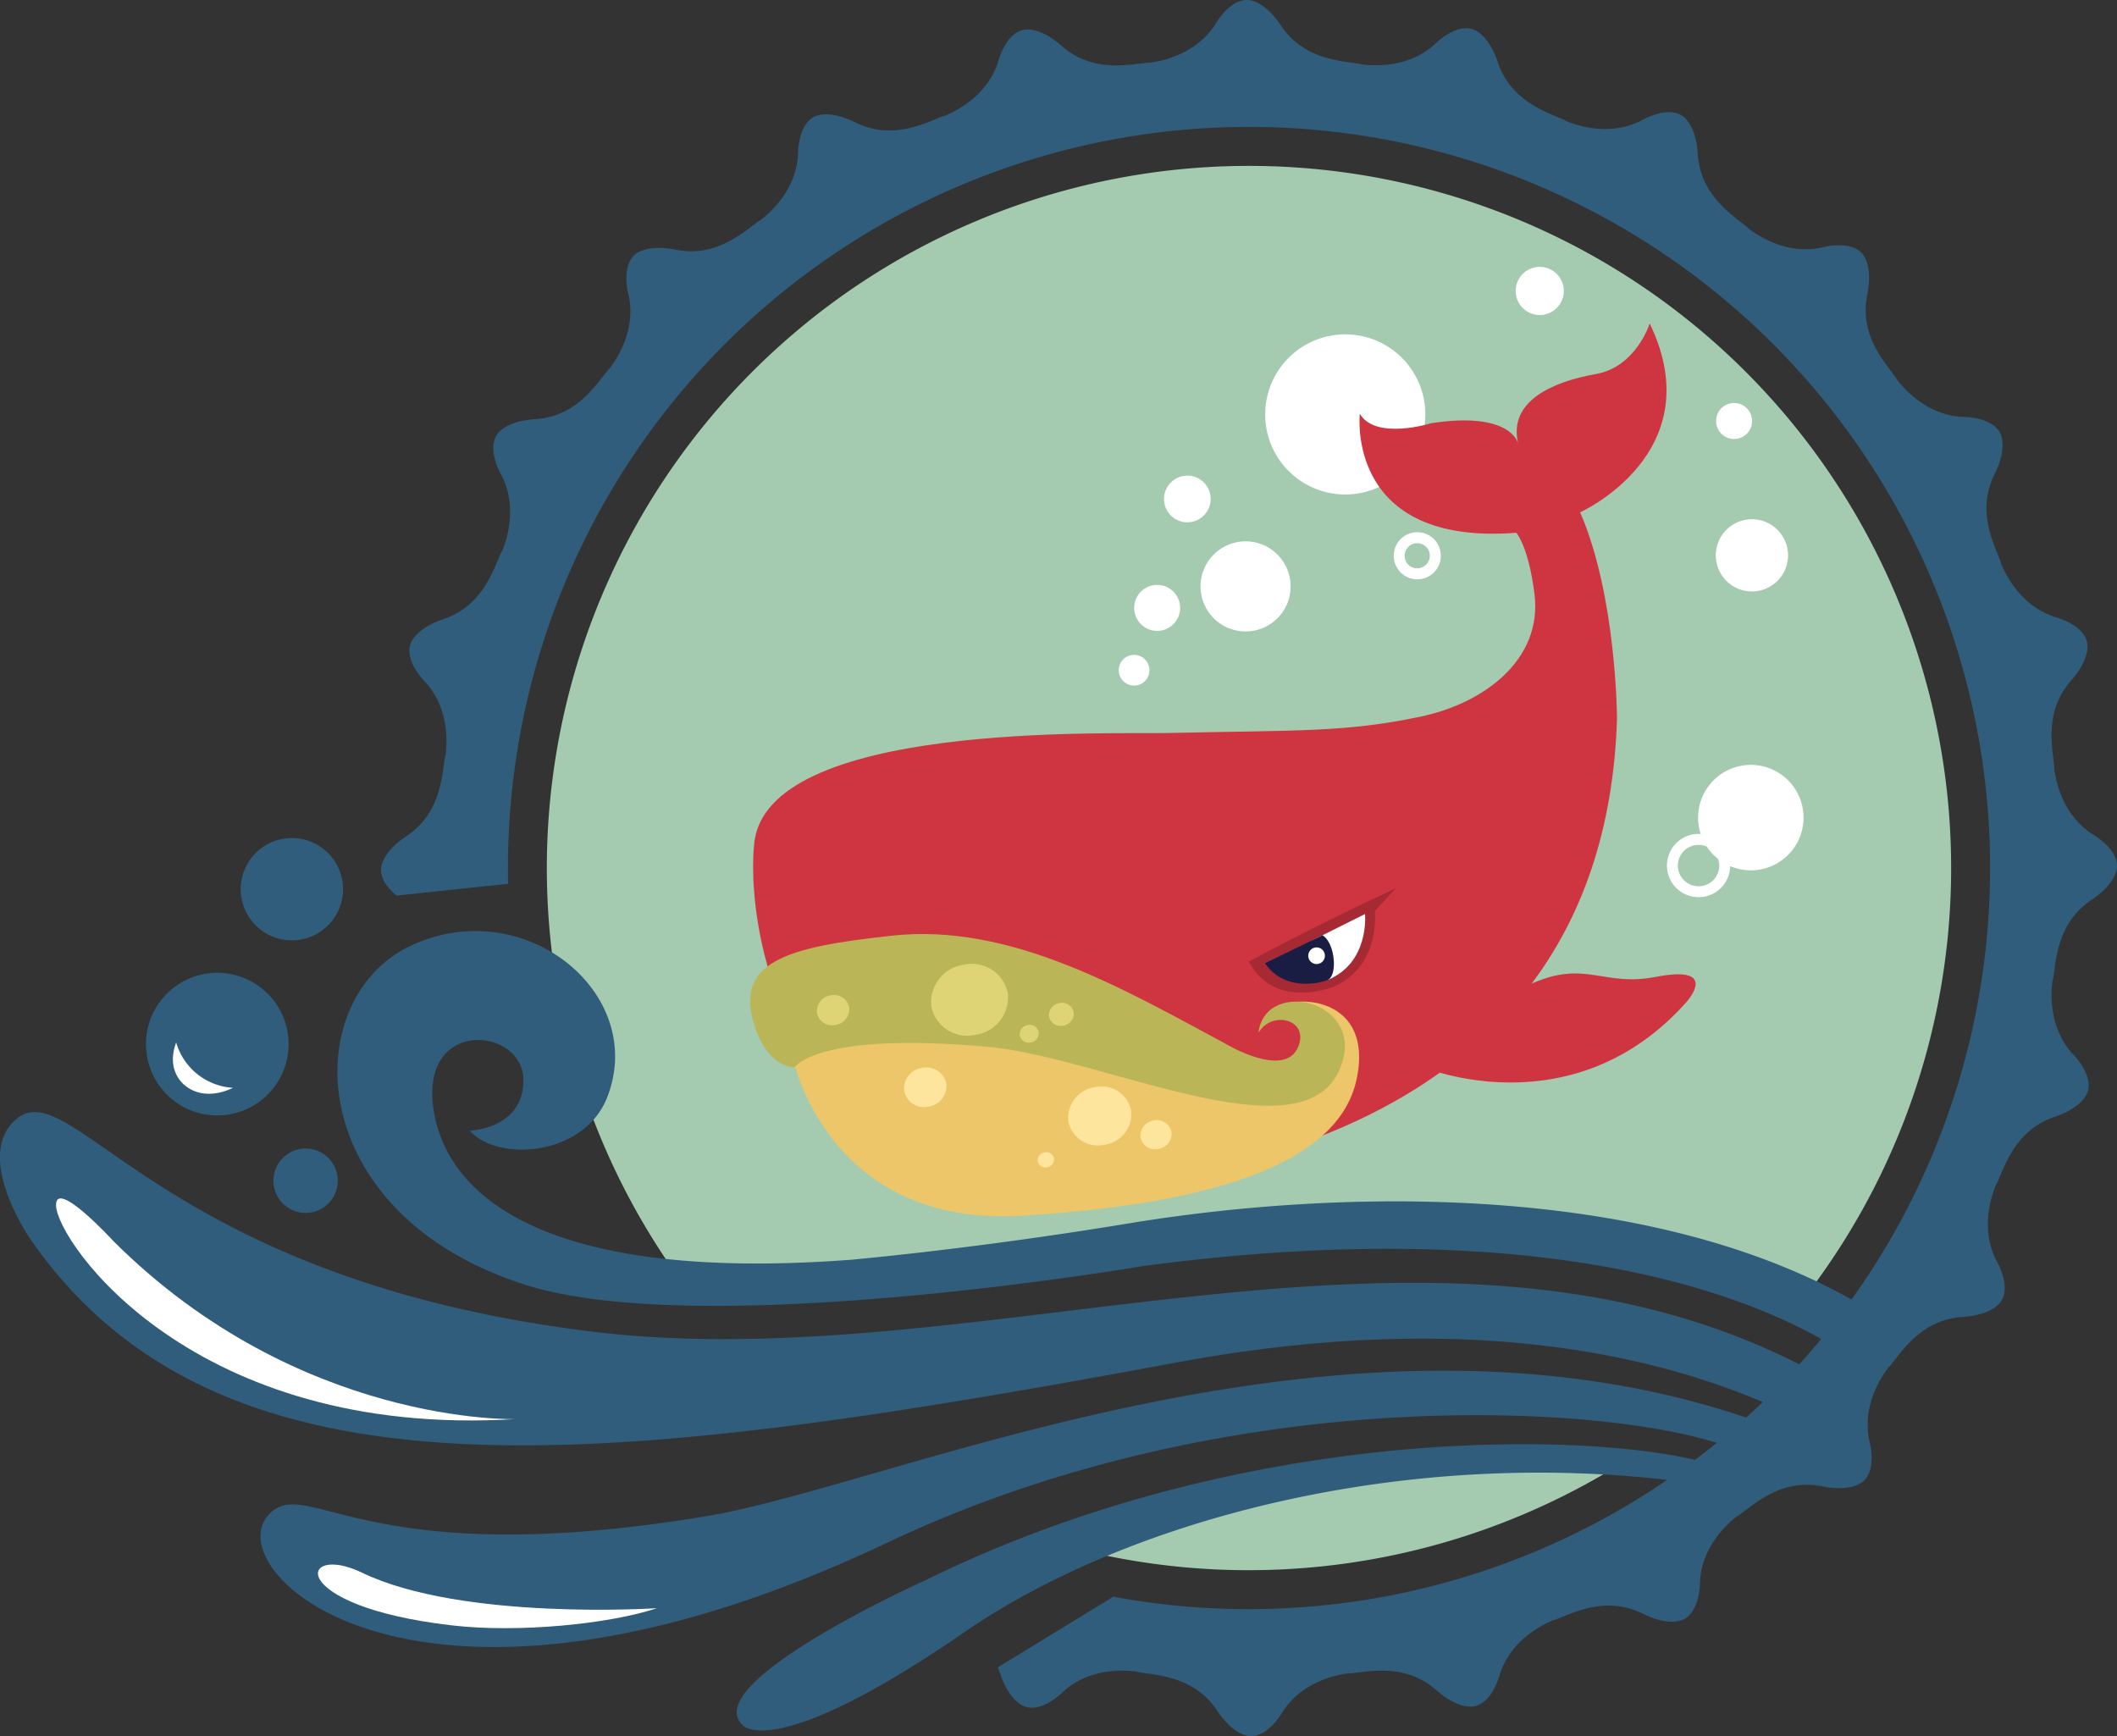 <svg xmlns="http://www.w3.org/2000/svg" xmlns:xlink="http://www.w3.org/1999/xlink" width="293.107" height="240.358" viewBox="0 0 293.107 240.358"><rect x="0" y="0" width="293.107" height="240.358" fill="#333333" stroke="none"/><defs><style>.a{fill:none;}.b{clip-path:url(#a);}.c{fill:#a4cab0;}.d{fill:#fff;}.e{fill:#305d7c;}.f{fill:#ce3541;}.g{fill:#ecc669;}.h{fill:#bab658;}.i{fill:#ded475;}.j{fill:#fee59d;}.k{fill:#a52a34;}.l{fill:#1a1d43;}</style><clipPath id="a"><rect class="a" width="293.107" height="240.358"/></clipPath></defs><g class="b"><path class="c" d="M196.062,279.186a97.53,97.53,0,0,0,74.084-10.573l-14.873-.889-26.515,2.412Z" transform="translate(-47.509 -64.873)"/><path class="c" d="M119.461,185.98a97.216,97.216,0,1,1,154.254,1.443S243.427,172.232,191,178.861l-47,7.231Z" transform="translate(-24.214 -7.344)"/><path class="d" d="M213.424,111.144a3.182,3.182,0,1,1-1.912-4.076,3.18,3.18,0,0,1,1.912,4.076" transform="translate(-50.219 -25.898)"/><path class="d" d="M208.557,122.514a2.126,2.126,0,1,1-1.276-2.725,2.128,2.128,0,0,1,1.276,2.725" transform="translate(-49.536 -28.996)"/><path class="d" d="M257.938,103.771a3.261,3.261,0,1,1,3.068-2.151,3.255,3.255,0,0,1-3.068,2.151m0-5a1.745,1.745,0,0,0-1.639,1.15,1.74,1.74,0,0,0,1.044,2.231,1.776,1.776,0,0,0,2.229-1.046,1.741,1.741,0,0,0-1.634-2.335" transform="translate(-61.712 -23.565)"/><path class="d" d="M318.419,76.981a2.493,2.493,0,1,1-1.5-3.2,2.495,2.495,0,0,1,1.5,3.2" transform="translate(-75.985 -17.843)"/><path class="d" d="M323.235,101.581a5,5,0,1,1-3-6.407,5,5,0,0,1,3,6.407" transform="translate(-75.974 -22.99)"/><path class="d" d="M283.428,53.229a3.332,3.332,0,1,1-2-4.264,3.332,3.332,0,0,1,2,4.264" transform="translate(-67.112 -11.816)"/><path class="d" d="M308.987,161.136a4.38,4.38,0,1,1,4.117-2.89,4.359,4.359,0,0,1-4.117,2.89m0-7.24a2.866,2.866,0,1,0,.972.171,2.863,2.863,0,0,0-.972-.171" transform="translate(-73.811 -36.923)"/><path class="d" d="M218.971,91.24a3.23,3.23,0,1,1-1.94-4.136,3.228,3.228,0,0,1,1.94,4.136" transform="translate(-51.541 -21.06)"/><path class="d" d="M324.462,149.548a7.3,7.3,0,1,1-4.382-9.348,7.3,7.3,0,0,1,4.382,9.348" transform="translate(-75.189 -33.867)"/><path class="d" d="M231.479,107.276a6.237,6.237,0,1,1-3.743-7.986,6.239,6.239,0,0,1,3.743,7.986" transform="translate(-53.158 -23.969)"/><path class="d" d="M252.7,75.956a11.086,11.086,0,1,1-6.652-14.2,11.083,11.083,0,0,1,6.652,14.2" transform="translate(-56.02 -14.804)"/><path class="e" d="M293.1,119.9c0-2.563-3.482-4.46-3.482-4.46-3.847-2.562-4.923-6.817-5.223-9.132l.052.017c-.048-.415-.108-.867-.167-1.34-.006-.189,0-.3,0-.3l-.03.011c-.363-3.006-.593-6.946,2.5-10.467,2.944-3.354,2.185-5.428,2.185-5.428-.663-2.476-4.516-3.407-4.516-3.407-4.379-1.479-6.518-5.311-7.41-7.468l.056,0c-.155-.39-.328-.809-.506-1.25-.058-.184-.083-.288-.083-.288l-.027.017c-1.128-2.81-2.368-6.556-.292-10.759,1.978-4,.707-5.807.707-5.807-1.28-2.22-5.244-2.121-5.244-2.121-4.613-.3-7.675-3.444-9.091-5.3l.056-.009c-.25-.338-.528-.7-.815-1.078-.1-.162-.152-.257-.152-.257l-.022.025c-1.815-2.421-3.985-5.717-3.064-10.316.872-4.376-.823-5.793-.823-5.793-1.813-1.812-5.615-.69-5.615-.69-4.53.906-8.3-1.342-10.151-2.766l.051-.024c-.329-.261-.688-.536-1.067-.83-.139-.13-.214-.208-.214-.208l-.012.03c-2.381-1.869-5.33-4.491-5.634-9.172-.289-4.451-2.291-5.382-2.291-5.382-2.218-1.281-5.6.785-5.6.785-4.145,2.051-8.367.855-10.52-.042l.042-.035c-.384-.167-.8-.34-1.243-.526-.169-.091-.261-.147-.261-.147l-.007.033c-2.783-1.19-6.31-2.96-7.814-7.4-1.431-4.229-3.607-4.607-3.607-4.607-2.475-.664-5.208,2.207-5.208,2.207-3.472,3.053-7.856,2.991-10.167,2.684l.026-.041c-.392-.058-.815-.112-1.257-.174-.234-.051-.371-.09-.371-.09l.007.039c-3-.427-6.866-1.227-9.467-5.13C174.848-.2,172.65,0,172.65,0c-2.562,0-4.457,3.48-4.457,3.48-2.564,3.847-6.816,4.923-9.13,5.223l.015-.051c-.411.047-.852.107-1.318.166-.205.007-.321,0-.321,0l.013.032c-3,.362-6.946.591-10.467-2.5-3.354-2.947-5.428-2.184-5.428-2.184-2.474.662-3.4,4.516-3.4,4.516-1.483,4.378-5.311,6.518-7.471,7.407l.007-.052c-.387.153-.8.324-1.234.5-.2.058-.308.087-.308.087l.02.027c-2.809,1.13-6.555,2.37-10.758.291-4-1.98-5.808-.706-5.808-.706-2.218,1.28-2.118,5.243-2.118,5.243-.3,4.613-3.442,7.671-5.3,9.09l-.01-.053c-.331.245-.684.518-1.06.8-.174.11-.276.167-.276.167l.025.02c-2.42,1.816-5.719,3.985-10.315,3.066-4.379-.877-5.793.821-5.793.821-1.812,1.811-.69,5.613-.69,5.613.906,4.532-1.341,8.3-2.764,10.151l-.023-.049c-.255.325-.53.682-.821,1.053-.137.149-.219.228-.219.228l.03.012c-1.867,2.382-4.491,5.33-9.17,5.633-4.455.288-5.383,2.291-5.383,2.291-1.282,2.219.785,5.6.785,5.6,2.05,4.142.855,8.363-.039,10.519l-.036-.042c-.164.382-.338.8-.521,1.232-.095.178-.153.276-.153.276l.035,0c-1.19,2.785-2.963,6.311-7.4,7.813-4.23,1.431-4.608,3.61-4.608,3.61-.662,2.473,2.21,5.2,2.21,5.2,3.051,3.472,2.99,7.859,2.682,10.172l-.045-.03c-.061.41-.119.855-.184,1.321-.045.2-.077.308-.077.308l.035,0c-.427,3-1.225,6.862-5.127,9.462-3.716,2.477-3.517,4.677-3.517,4.677,0,1.489,1.178,2.751,2.164,3.551l15.433-1.631c-.015-.73-.027-1.461-.027-2.193a102.605,102.605,0,1,1,186.026,59.747c-28.777-16.177-70.853-15.354-100.1-10.532-13.081,2.156-26.39,3.879-38.29,5.021-41.516,3.142-55.719-8.25-57.861-20.329-2.36-13.3,12.395-11.974,12.368-4.5-.025,6.746-7.421,6.965-7.421,6.965,3.8,4.363,15.824,3.594,19.03-4.646C89.655,137.55,72.649,123.651,57,130.873c-15.93,7.353-15.3,37.23,15.839,47.035C97.493,185.669,158,175.323,158,175.323c46.662-6.277,77.214.546,94.152,10.054q-1.478,1.792-3.034,3.513c-51.29-26.057-113.082,2.1-167.209-4.538-59.807-7.338-71.93-36.058-79.676-29.393-6.067,5.222,2.124,16.823,2.124,16.823,26.53,37.908,79.659,31.48,158.525,16.857,37.619-6.976,63.941-1.828,81.186,5.467q-1.138,1.1-2.306,2.156c-56.048-18.968-117.67,9.238-143.8,13.622-47.893,8.035-55.407-5.883-60.75-.185-7.34,7.825,20.626,34.688,85.566,3.914,46.789-22.172,97.948-19.218,114.907-13.855q-1.482,1.206-3.007,2.359c-16.539-3.895-63.039-4.709-106.543,16.663,0,0-31.762,14.293-25.255,20.112,0,0,4.332,5.2,30.647-12.922,22.353-15.4,59.772-25.379,97.3-21.081a102.8,102.8,0,0,1-76.692,16.175l-15.992,9.787c.121.278.236.567.336.871,1.431,4.229,3.607,4.608,3.607,4.608,2.474.664,5.208-2.207,5.208-2.207,3.472-3.054,7.861-2.993,10.172-2.683l-.033.048c.427.064.895.123,1.381.192.153.038.249.064.249.064l0-.029c3,.428,6.862,1.227,9.461,5.127,2.474,3.714,4.674,3.517,4.674,3.517,2.565,0,4.459-3.482,4.459-3.482,2.564-3.847,6.819-4.921,9.133-5.224l-.018.051c.414-.046.859-.105,1.328-.164.2-.008.311-.005.311-.005l-.013-.031c3-.362,6.946-.595,10.469,2.5,3.352,2.946,5.427,2.187,5.427,2.187,2.475-.662,3.4-4.517,3.4-4.517,1.484-4.38,5.313-6.518,7.47-7.408l0,.053c.386-.152.8-.327,1.242-.505.189-.057.3-.083.3-.083l-.021-.027c2.809-1.128,6.557-2.37,10.761-.294,4,1.979,5.807.708,5.807.708,2.218-1.282,2.12-5.245,2.12-5.245.3-4.612,3.445-7.671,5.3-9.09l.009.053c.339-.249.7-.525,1.08-.814.159-.1.255-.153.255-.153l-.025-.019c2.422-1.817,5.72-3.986,10.316-3.068,4.377.875,5.795-.821,5.795-.821,1.811-1.809.689-5.614.689-5.614-.905-4.531,1.34-8.3,2.764-10.15l.023.049c.26-.327.539-.686.83-1.064.131-.139.208-.215.208-.215l-.03-.012c1.869-2.384,4.494-5.332,9.173-5.634,4.452-.287,5.383-2.293,5.383-2.293,1.282-2.219-.786-5.6-.786-5.6-2.05-4.144-.855-8.366.042-10.519l.036.039c.166-.382.339-.8.524-1.237.093-.172.149-.267.149-.267l-.034,0c1.19-2.788,2.961-6.314,7.4-7.816,4.229-1.431,4.608-3.608,4.608-3.608.661-2.474-2.21-5.208-2.21-5.208-3.053-3.472-2.989-7.86-2.682-10.17l.047.03c.06-.414.12-.862.183-1.335.045-.19.075-.293.075-.293l-.033,0c.427-3,1.226-6.864,5.126-9.465C293.3,122.1,293.1,119.9,293.1,119.9" transform="translate(0 0)"/><path class="f" d="M262.571,149.573c-7.254,1.411-9.654-2.4-17.159.931,6.776-9.035,11.333-20.952,11.819-36.721,0,0-.062-16.96-5.107-28.534,0,0,18.286-8.2,9.635-26.145,0,0-1.871,6-7.422,6.993-5.827,1.037-12.2,3.654-10.8,9.607,0,0-.951-4.489-12.006-2.793,0,0-7.706,2.419-9.911-1.3,0,0-2.057,18.321,21.668,16.471,0,0,1.7,1.882,2.519,8.505,1.109,8.991-6.875,15.065-15.715,16.939-10.572,2.238-17.263,1.875-35.21,2.282-7.981.182-55.752-1.642-57.122,15.476,0,0-2.26,17.853,11.524,36.156,0,0,3.709,14.732,32.467,11.825,12.5-1.262,34.052-4.346,50.944-16.43,5.867,1.662,21.547,4.314,34.088-9.713,0,0,4.94-5.327-4.214-3.546" transform="translate(-33.349 -14.321)"/><path class="g" d="M209.675,186.363c2.887-6.518,14.183,1.821,2.869,5.935-9.548,3.473-24.383-.954-40.226-4.4a45.688,45.688,0,0,0-27.56,2.63s4.62,23.793,31.846,22.135c35.907-2.187,44.757-11.172,46.348-19.119,2.4-12.006-10.269-11.889-12.553-8.677Z" transform="translate(-35.077 -44.349)"/><path class="h" d="M207.457,184.291c1.005-7.759,15.426-4.287,11.174,5.255-5.4,12.1-32.843-1.831-48.637-3.257-23.761-2.147-26.755,2.835-26.755,2.835s-3.287.2-5.239-4.87c-3.8-9.878,4.352-11.777,18.666-13.349,16.246-1.785,31.667,7.112,46.174,14.928,0,0,8.288,5.026,10.132.414,1.418-3.547-3.044-4.867-5.111-2.467Z" transform="translate(-33.214 -41.357)"/><path class="i" d="M180.754,180.182a5.247,5.247,0,0,1-4.517,5.779,5.076,5.076,0,0,1-6.074-3.932,5.252,5.252,0,0,1,4.517-5.777,5.071,5.071,0,0,1,6.073,3.929" transform="translate(-41.219 -42.687)"/><path class="i" d="M188.958,188.276a1.3,1.3,0,0,1-1.119,1.435,1.263,1.263,0,0,1-1.5-.975,1.292,1.292,0,0,1,1.119-1.431,1.251,1.251,0,0,1,1.5.971" transform="translate(-45.148 -45.381)"/><path class="i" d="M195.1,184.547a1.692,1.692,0,0,1-1.456,1.863,1.631,1.631,0,0,1-1.953-1.266,1.69,1.69,0,0,1,1.453-1.863,1.64,1.64,0,0,1,1.955,1.266" transform="translate(-46.444 -44.405)"/><path class="i" d="M153.739,183.528a2.209,2.209,0,0,1-1.9,2.435,2.137,2.137,0,0,1-2.556-1.655,2.208,2.208,0,0,1,1.906-2.435,2.134,2.134,0,0,1,2.555,1.655" transform="translate(-36.166 -44.061)"/><path class="j" d="M203.9,201.857a4.314,4.314,0,0,1-3.707,4.747,4.172,4.172,0,0,1-4.99-3.233,4.314,4.314,0,0,1,3.71-4.749,4.17,4.17,0,0,1,4.987,3.235" transform="translate(-47.288 -48.111)"/><path class="j" d="M212.694,206.333a2.124,2.124,0,0,1-1.829,2.34,2.053,2.053,0,0,1-2.462-1.594,2.127,2.127,0,0,1,1.83-2.34,2.052,2.052,0,0,1,2.461,1.595" transform="translate(-50.493 -49.602)"/><path class="j" d="M191.871,211.4a1.109,1.109,0,0,1-.957,1.227,1.078,1.078,0,0,1-1.293-.836,1.117,1.117,0,0,1,.963-1.227,1.072,1.072,0,0,1,1.287.836" transform="translate(-45.945 -51.019)"/><path class="j" d="M171.051,197.292a2.908,2.908,0,0,1-2.491,3.191,2.794,2.794,0,0,1-3.347-2.172,2.885,2.885,0,0,1,2.479-3.194,2.814,2.814,0,0,1,3.359,2.175" transform="translate(-40.025 -47.269)"/><path class="k" d="M228.206,172.476s8.578-4.721,20.333-10.158l-2.9,3.145s.9,7.375-5.434,10.37c0,0-8.277,3.594-12-3.358" transform="translate(-55.298 -39.332)"/><path class="d" d="M247.085,167.017l-7.341,3.669c1.159,1.083,2.987,3.087,2.164,5.458,5.845-2.4,5.177-9.128,5.177-9.128" transform="translate(-58.093 -40.471)"/><path class="l" d="M239.133,170.893l-7.962,3.871c2.71,4.049,7.776,2.588,7.776,2.588a5.979,5.979,0,0,0,.883-.267c1.421-.6,1.046-5.1-.7-6.191" transform="translate(-56.016 -41.41)"/><path class="d" d="M241.365,174.269a1.152,1.152,0,1,1-1.152-1.152,1.152,1.152,0,0,1,1.152,1.152" transform="translate(-57.928 -41.949)"/><path class="e" d="M58.132,160.748a7.082,7.082,0,1,1-6.533-7.594,7.082,7.082,0,0,1,6.533,7.594" transform="translate(-10.659 -37.107)"/><path class="e" d="M46.394,188.369a9.875,9.875,0,1,1-9.11-10.586,9.877,9.877,0,0,1,9.11,10.586" transform="translate(-6.463 -43.073)"/><path class="e" d="M58.864,214.653a4.456,4.456,0,1,1-4.108-4.776,4.455,4.455,0,0,1,4.108,4.776" transform="translate(-12.107 -50.853)"/><path class="d" d="M73.888,249.538s-30,.958-55.663-24.6c0,0-8.089-8.84-7.984-4.973.136,5.045,18.939,32.314,63.646,29.569" transform="translate(-2.481 -53.065)"/><path class="d" d="M32.047,190.482a8.711,8.711,0,0,0,7.856,6.277s-3.522,1.96-6.418-.154c0,0-3-1.892-1.439-6.124" transform="translate(-7.656 -46.156)"/><path class="d" d="M105.037,291.928S78.058,293.7,64.18,287c-8.7-4.2-10.78,4.6,12.406,7.3,9.326,1.088,21.924-.2,28.451-2.372" transform="translate(-14.079 -69.274)"/></g></svg>
